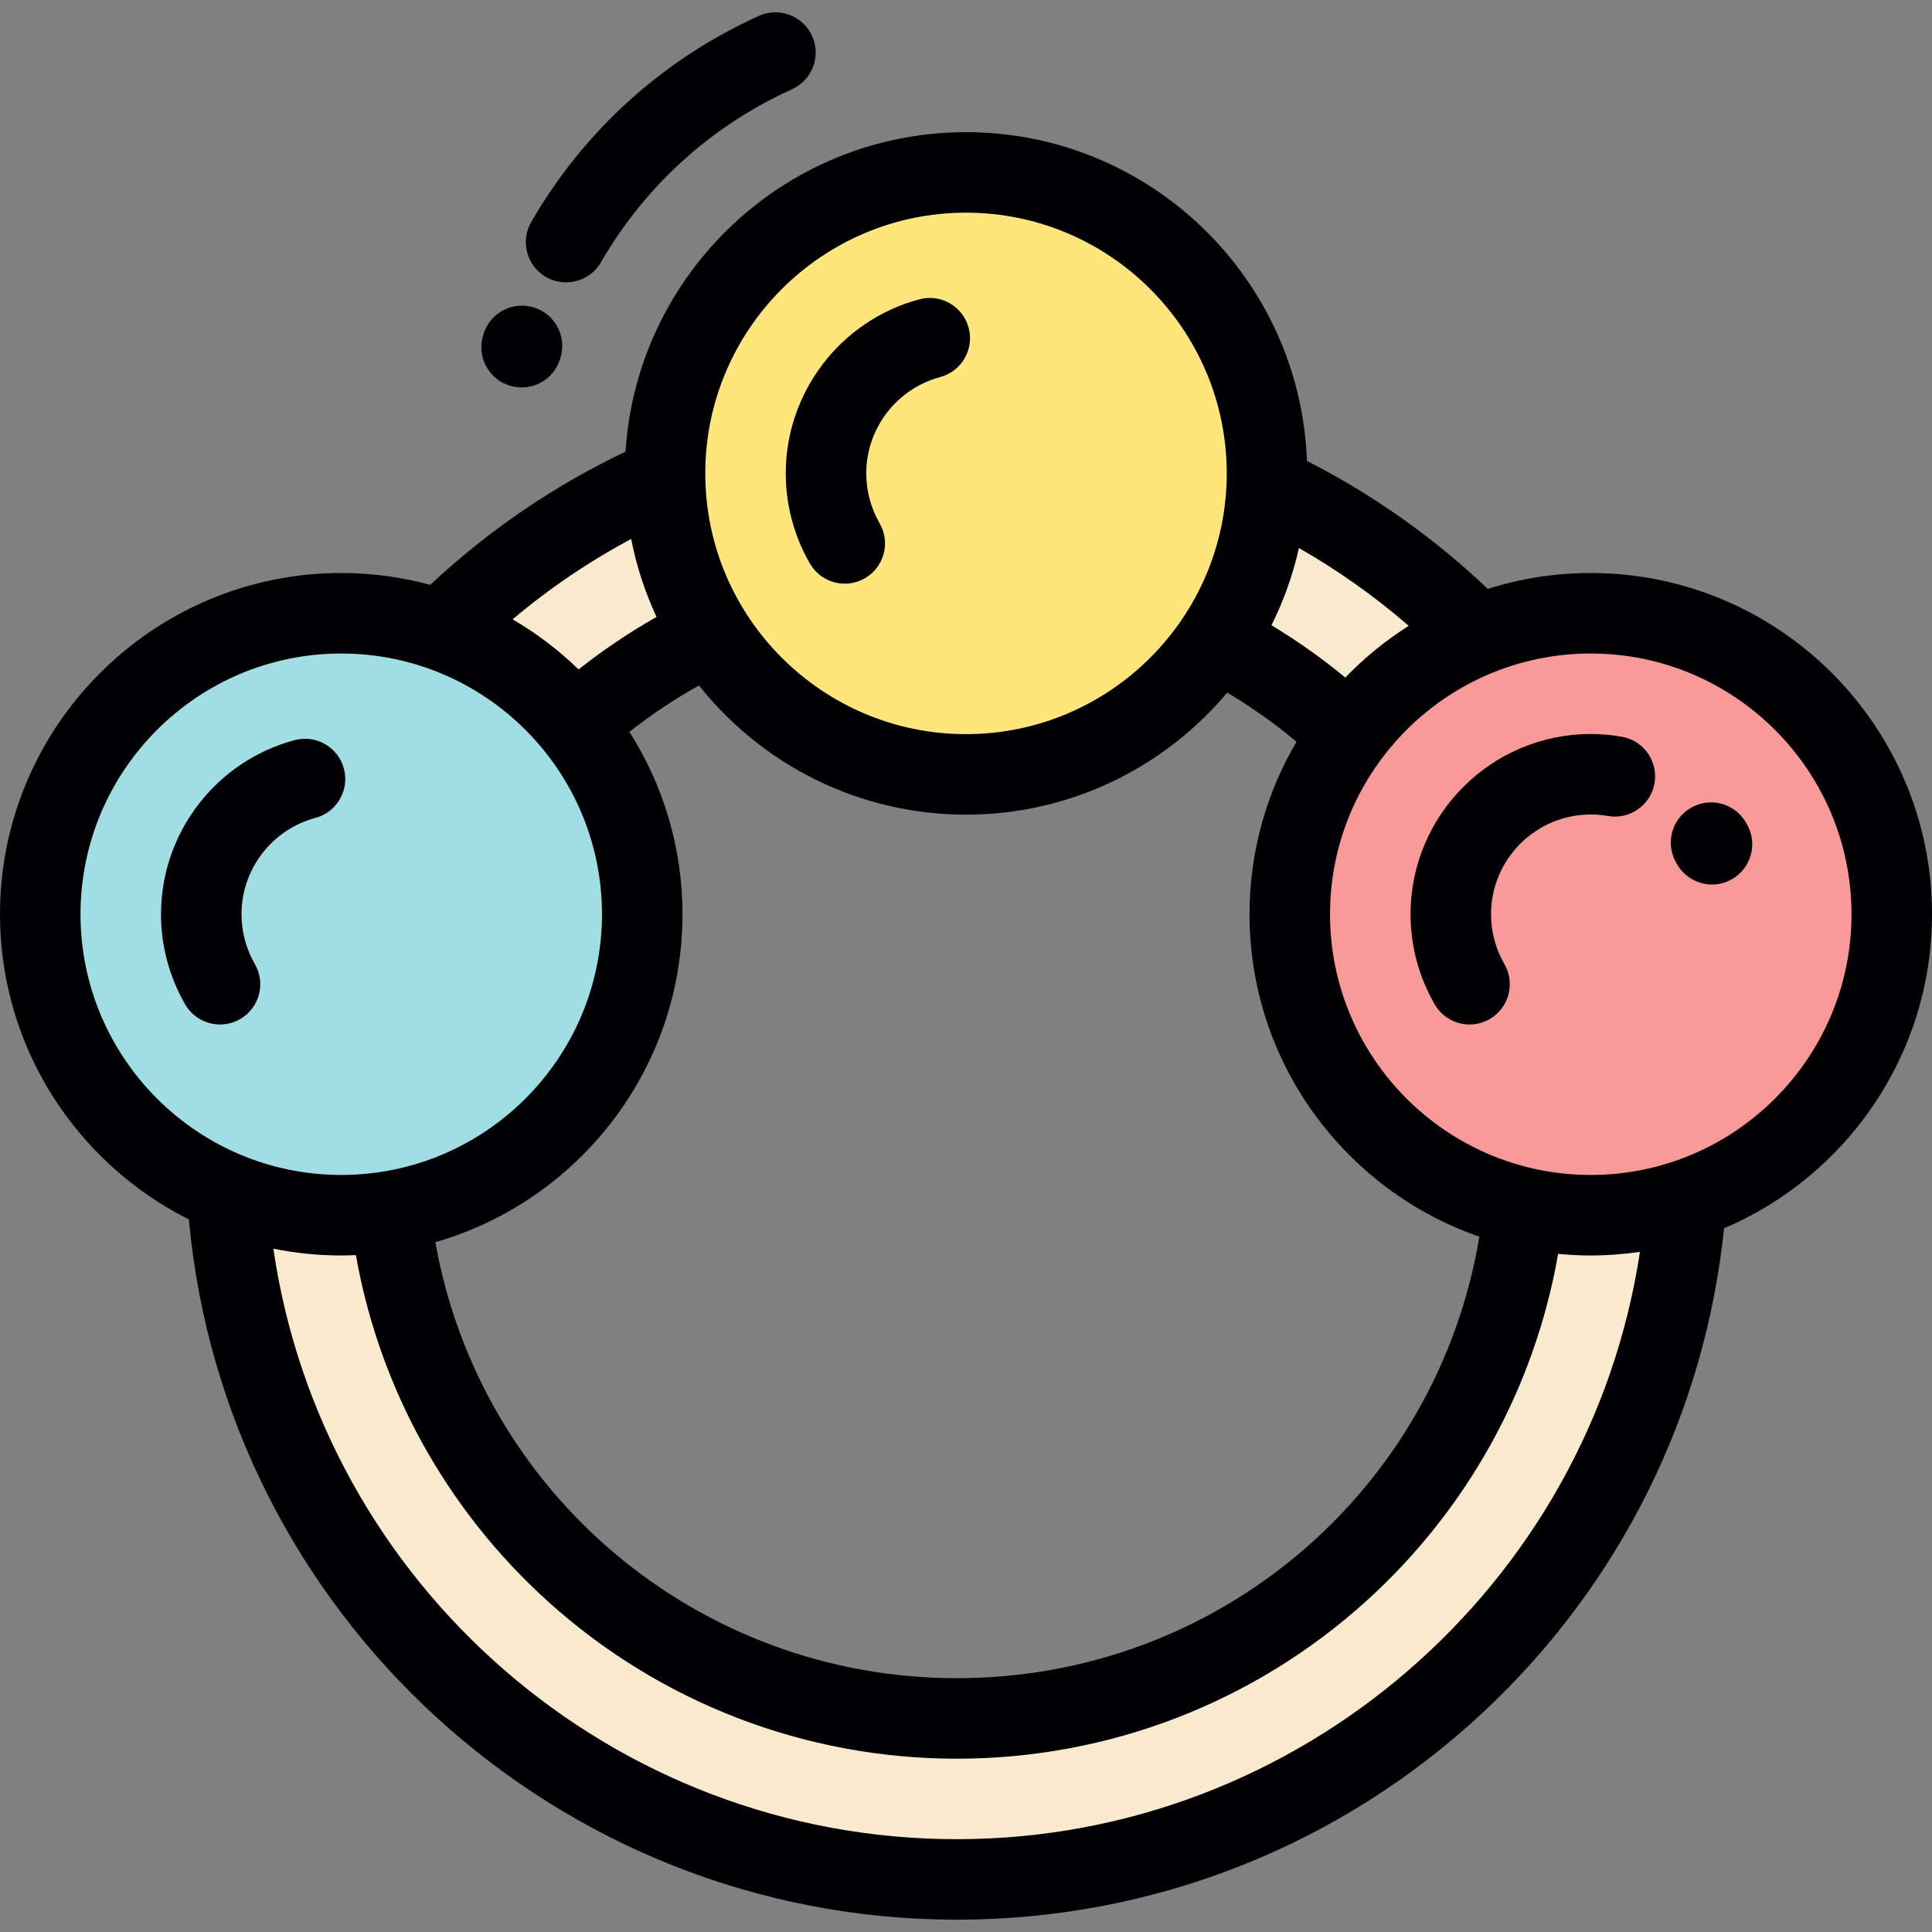 <?xml version="1.0" encoding="UTF-8"?> <!-- Generator: Adobe Illustrator 19.0.0, SVG Export Plug-In . SVG Version: 6.00 Build 0) --> <svg xmlns="http://www.w3.org/2000/svg" xmlns:xlink="http://www.w3.org/1999/xlink" id="Layer_1" x="0px" y="0px" viewBox="0 0 512 512" style="enable-background:new 0 0 512 512;" xml:space="preserve"><rect x="0" y="0" width="512" height="512" fill="#808080" stroke="none"/> <g> <path style="fill:#9FDEE2;" d="M152.43,192.104c-9.201-11.365-21.468-20.143-35.539-25.085c-8.28-2.916-17.184-4.498-26.46-4.498 c-44.049,0.001-79.763,35.712-79.763,79.763c0,33.351,20.472,61.92,49.535,73.828c9.319,3.825,19.529,5.935,30.229,5.935 c4.423,0,8.763-0.359,12.988-1.059c37.875-6.199,66.779-39.075,66.779-78.704C170.197,223.267,163.541,205.806,152.43,192.104z"></path> <path style="fill:#FFE67B;" d="M176.252,126.622c0.21,15.178,4.667,29.332,12.239,41.324 c14.119,22.398,39.077,37.274,67.512,37.274c27.658,0,52.03-14.078,66.335-35.464c7.907-11.805,12.74-25.843,13.353-40.968 c0.052-1.104,0.075-2.213,0.075-3.331c0-44.052-35.712-79.763-79.762-79.763c-44.053,0-79.767,35.712-79.767,79.763 C176.235,125.845,176.237,126.234,176.252,126.622z"></path> <path style="fill:#F99A98;" d="M357.548,194.699c-9.889,13.286-15.741,29.75-15.741,47.585c0,37.963,26.52,69.731,62.045,77.785 c5.696,1.295,11.627,1.979,17.717,1.979c8.836,0,17.334-1.439,25.278-4.093c31.663-10.568,54.484-40.456,54.484-75.67 c0-44.052-35.712-79.762-79.762-79.762c-10.602,0-20.727,2.065-29.977,5.829C377.96,173.877,366.206,183.068,357.548,194.699z"></path> <g> <path style="fill:#F9EACD;" d="M322.337,169.756c12.928,6.621,24.777,15.044,35.211,24.943 c8.659-11.632,20.414-20.823,34.046-26.35c-16.047-16.283-34.952-29.739-55.903-39.562 C335.077,143.913,330.244,157.95,322.337,169.756z"></path> <path style="fill:#F9EACD;" d="M152.43,192.104c10.736-9.686,22.87-17.846,36.061-24.157 c-7.572-11.992-12.027-26.147-12.239-41.324c-22.279,9.709-42.38,23.49-59.361,40.397 C130.962,171.961,143.229,180.739,152.43,192.104z"></path> <path style="fill:#F9EACD;" d="M253.583,455.404c-77.806,0-141.868-58.817-150.163-134.41c-4.227,0.692-8.567,1.053-12.991,1.053 c-10.7,0-20.91-2.11-30.229-5.935c6.096,101.51,90.339,181.959,193.382,181.959c102.421,0,186.269-79.474,193.265-180.115 c-7.944,2.652-16.443,4.091-25.278,4.091c-6.09,0-12.022-0.684-17.717-1.979C395.976,396.107,331.706,455.404,253.583,455.404z"></path> </g> </g> <g> <path style="fill:#000003;" d="M144.681,73.393c1.681,0.974,3.519,1.436,5.332,1.436c3.683,0,7.268-1.909,9.244-5.327 c11.753-20.316,29.265-36.171,50.641-45.852c5.367-2.43,7.749-8.751,5.317-14.118c-2.429-5.367-8.75-7.748-14.117-5.317 c-25.457,11.529-46.313,30.41-60.307,54.604C137.839,63.917,139.581,70.443,144.681,73.393z"></path> <path style="fill:#000003;" d="M91.135,203.689c-1.525-5.69-7.371-9.068-13.065-7.542c-20.845,5.588-35.403,24.559-35.403,46.137 c0,8.373,2.212,16.63,6.398,23.881c1.975,3.423,5.561,5.337,9.249,5.337c1.808,0,3.644-0.461,5.323-1.43 c5.102-2.945,6.851-9.469,3.906-14.572c-2.317-4.013-3.542-8.582-3.542-13.216c0-11.94,8.057-22.439,19.59-25.53 C89.282,215.228,92.659,209.379,91.135,203.689z"></path> <path style="fill:#000003;" d="M512,242.282c0-49.864-40.567-90.431-90.43-90.431c-9.505,0-18.668,1.483-27.28,4.215 c-14.32-13.601-30.395-24.977-47.94-33.923c-1.753-48.332-41.594-87.116-90.346-87.116c-47.926,0-87.242,37.479-90.228,84.665 c-18.985,9.035-36.348,20.875-51.761,35.298c-7.524-2.034-15.424-3.138-23.58-3.138C40.569,151.851,0,192.418,0,242.282 c0,35.356,20.408,66.018,50.051,80.878c9.561,104.574,97.741,185.578,203.533,185.578c52.095,0,101.71-19.603,139.71-55.2 c36.14-33.854,58.549-79.092,63.593-128.013C489.25,311.744,512,279.621,512,242.282z M166.803,193.944 c5.813-4.578,11.976-8.681,18.43-12.285c16.58,20.835,42.131,34.229,70.769,34.229c27.759,0,52.626-12.583,69.228-32.334 c6.457,3.839,12.595,8.189,18.362,13.013c-7.9,13.424-12.453,29.044-12.453,45.715c0,39.529,25.501,73.19,60.91,85.457 c-11.211,67.291-69.248,116.999-138.466,116.999c-68.566,0-126.396-49.047-138.212-115.549 c37.769-10.856,65.493-45.693,65.493-86.906C180.865,224.512,175.691,207.937,166.803,193.944z M356.52,179.558 c-6.175-5.1-12.713-9.732-19.566-13.861c3.207-6.426,5.665-13.284,7.273-20.463c10.35,5.905,20.076,12.796,29.103,20.615 C367.188,169.74,361.546,174.347,356.52,179.558z M256.002,56.361c38.1,0,69.097,30.997,69.097,69.096 s-30.998,69.096-69.097,69.096s-69.097-30.997-69.097-69.096C186.904,87.358,217.901,56.361,256.002,56.361z M167.264,142.832 c1.412,7.232,3.694,14.154,6.726,20.664c-7.231,4.095-14.13,8.747-20.655,13.907c-5.257-5.099-11.128-9.561-17.492-13.274 C145.573,155.935,156.076,148.817,167.264,142.832z M21.335,242.282c0-38.099,30.998-69.096,69.097-69.096 c38.1,0,69.097,30.997,69.097,69.096s-30.998,69.096-69.097,69.096C52.333,311.378,21.335,280.382,21.335,242.282z M253.583,487.404c-91.453,0-168.206-67.581-181.138-156.494c5.815,1.179,11.83,1.803,17.986,1.803 c1.302,0,2.596-0.044,3.886-0.098c6.236,35.299,24.087,67.603,50.971,91.853c29.744,26.829,68.204,41.606,108.294,41.606 c40.265,0,78.848-14.887,108.646-41.92c26.791-24.306,44.534-56.595,50.688-91.862c2.85,0.272,5.734,0.423,8.652,0.423 c4.425,0,8.772-0.335,13.028-0.952C421.272,420.135,344.432,487.404,253.583,487.404z M421.569,311.378 c-38.1,0-69.095-30.997-69.095-69.096s30.996-69.096,69.095-69.096s69.095,30.997,69.095,69.096 C490.665,280.382,459.67,311.378,421.569,311.378z"></path> <path style="fill:#000003;" d="M223.884,154.677c1.808,0,3.642-0.461,5.321-1.429c5.102-2.945,6.853-9.468,3.906-14.571 c-2.317-4.015-3.542-8.585-3.542-13.217c0-11.941,8.055-22.44,19.588-25.53c5.692-1.524,9.069-7.373,7.544-13.064 c-1.525-5.69-7.369-9.068-13.065-7.543c-20.843,5.584-35.403,24.557-35.403,46.137c0,8.371,2.212,16.628,6.398,23.881 C216.611,152.763,220.196,154.677,223.884,154.677z"></path> <path style="fill:#000003;" d="M429.793,195.234c-2.713-0.475-5.48-0.716-8.223-0.716c-26.339,0-47.765,21.427-47.765,47.766 c0,8.375,2.212,16.632,6.398,23.882c1.976,3.422,5.561,5.335,9.249,5.335c1.808,0,3.644-0.461,5.323-1.43 c5.102-2.946,6.851-9.47,3.904-14.573c-2.317-4.01-3.539-8.58-3.539-13.214c0-14.575,11.857-26.431,26.43-26.431 c1.515,0,3.044,0.133,4.546,0.396c5.802,1.02,11.33-2.866,12.346-8.668C439.476,201.777,435.596,196.249,429.793,195.234z"></path> <path style="fill:#000003;" d="M462.601,217.833c-3.023-5.056-9.572-6.705-14.63-3.683c-5.056,3.023-6.704,9.573-3.681,14.629 l0.157,0.271c1.973,3.433,5.565,5.355,9.261,5.355c1.802,0,3.627-0.458,5.303-1.42c5.109-2.935,6.871-9.455,3.935-14.564 C462.832,218.226,462.715,218.026,462.601,217.833z"></path> <path style="fill:#000003;" d="M135.22,102.243c1.004,0.295,2.019,0.436,3.015,0.436c4.606,0,8.855-3.006,10.224-7.649l0.061-0.213 c1.74-5.628-1.412-11.602-7.04-13.342c-5.629-1.739-11.603,1.413-13.343,7.041l-0.144,0.485 C126.337,94.652,129.57,100.582,135.22,102.243z"></path> </g> <g> </g> <g> </g> <g> </g> <g> </g> <g> </g> <g> </g> <g> </g> <g> </g> <g> </g> <g> </g> <g> </g> <g> </g> <g> </g> <g> </g> <g> </g> </svg> 
